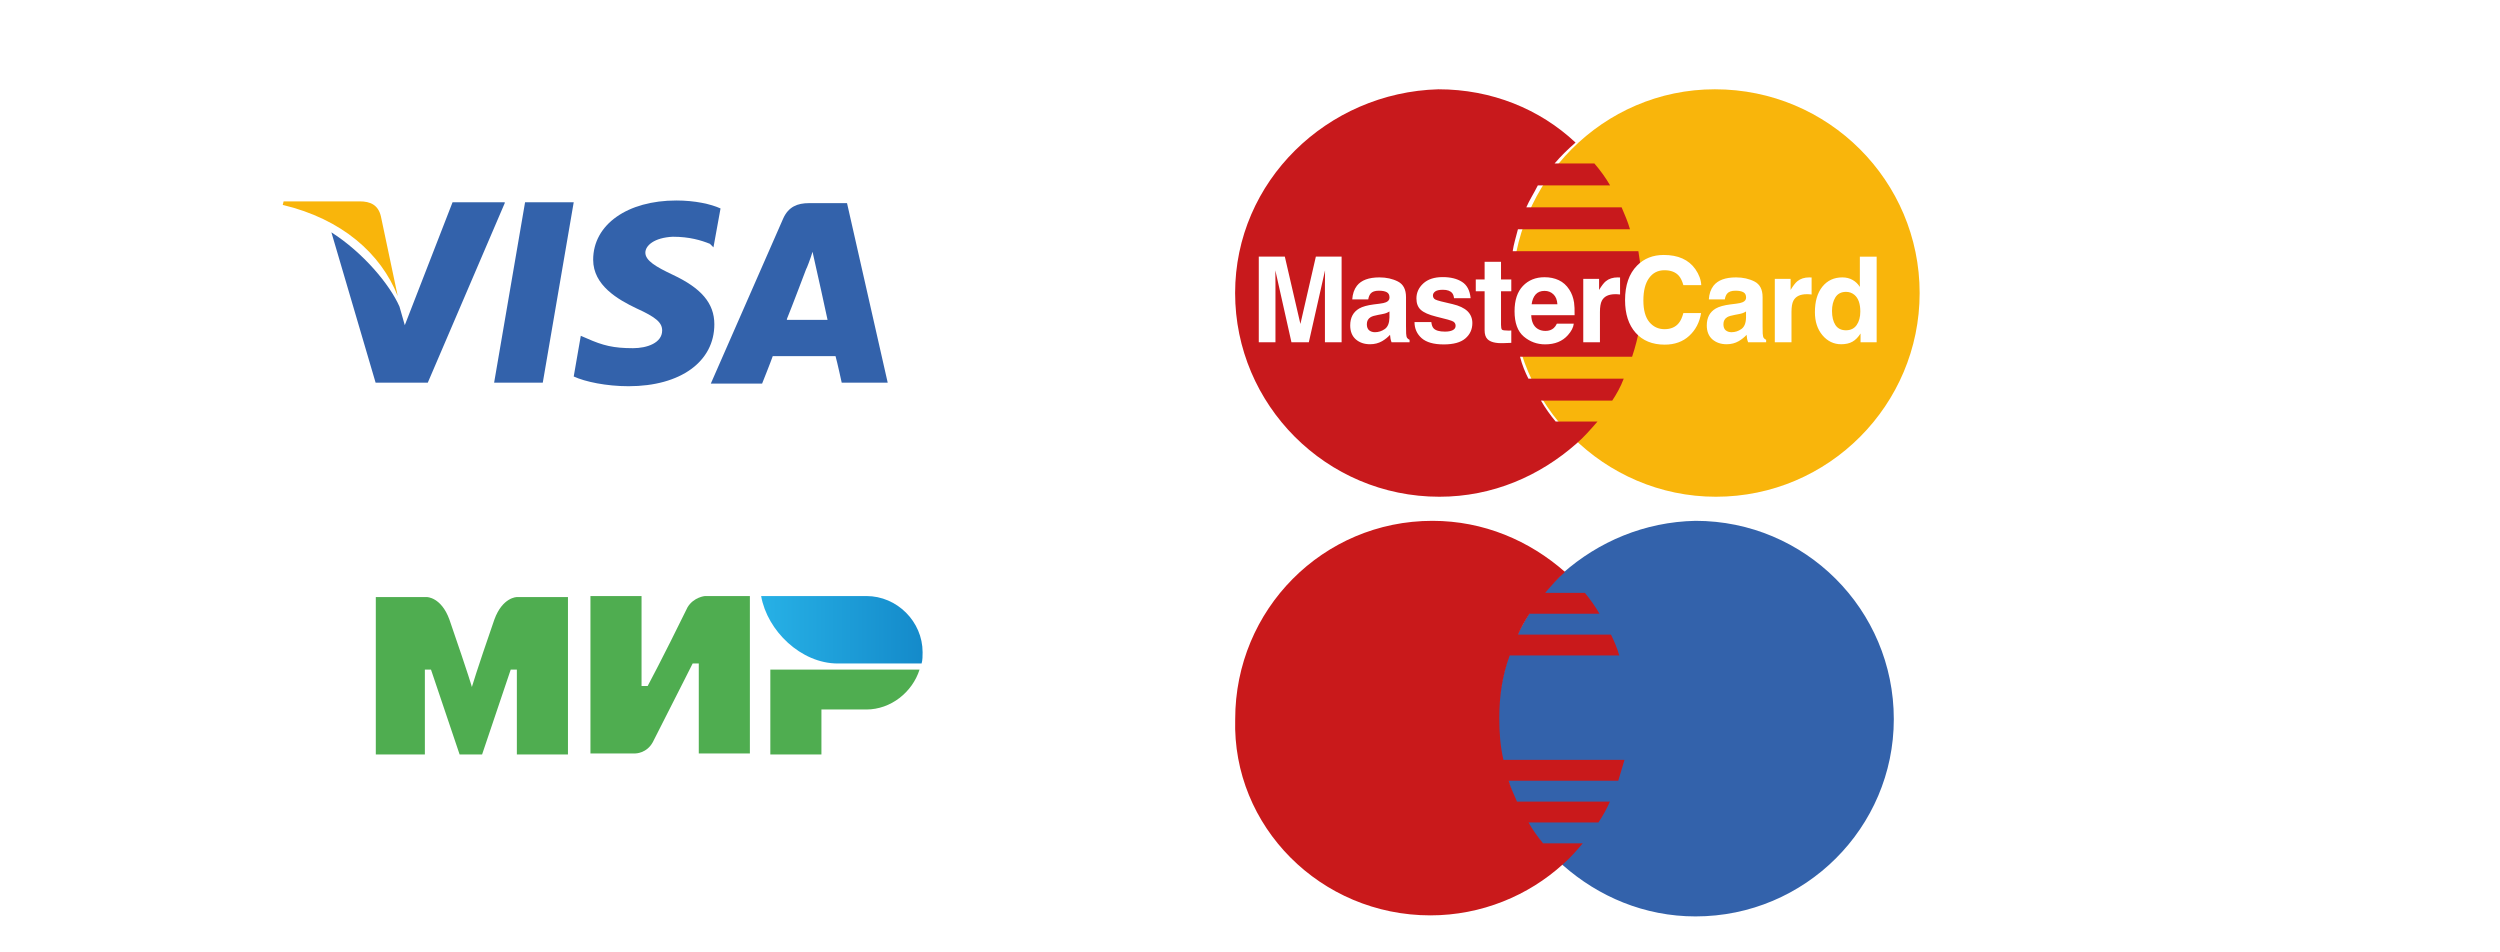 <svg width="168" height="64" viewBox="0 0 168 64" fill="none" xmlns="http://www.w3.org/2000/svg">
<rect x="0" y="0" width="168" height="64" fill="#333333" stroke="none"/>
<g clip-path="url(#clip0)">
<rect width="168" height="64" fill="white"/>
<path d="M105.03 38.507C102.364 40.962 100.681 44.469 100.681 48.327C100.681 52.254 102.365 55.761 105.03 58.146C107.415 60.25 110.501 61.583 113.938 61.583C121.302 61.583 127.264 55.621 127.264 48.327C127.264 40.962 121.302 35 113.938 35C110.501 35.07 107.415 36.403 105.03 38.507Z" fill="#3362AB"/>
<path d="M96.121 61.513C99.558 61.513 102.715 60.18 105.029 58.076C105.52 57.655 105.941 57.164 106.362 56.673L103.697 56.673C103.346 56.252 102.995 55.761 102.715 55.27L107.414 55.27C107.695 54.85 107.975 54.359 108.186 53.868L101.943 53.868C101.733 53.377 101.522 52.956 101.382 52.465L108.747 52.465C108.887 51.974 109.027 51.553 109.167 51.062L101.031 51.062C100.821 50.15 100.751 49.238 100.751 48.256C100.751 46.783 100.961 45.381 101.452 44.048L108.817 44.048C108.676 43.557 108.466 43.066 108.256 42.645L102.013 42.645C102.224 42.154 102.504 41.663 102.785 41.242L107.484 41.242C107.204 40.752 106.853 40.261 106.502 39.84L103.837 39.84C104.258 39.349 104.679 38.858 105.17 38.437C102.785 36.333 99.699 35 96.262 35C88.897 35 83.005 40.962 83.005 48.327C82.795 55.551 88.757 61.513 96.121 61.513Z" fill="#C9191B"/>
<path d="M129 19.691C129 27.203 122.892 33.381 115.31 33.381C107.797 33.381 101.619 27.203 101.619 19.691C101.619 12.178 107.727 6 115.239 6C122.892 6 129 12.178 129 19.691Z" fill="#F9B50B"/>
<path d="M110.381 19.761C110.381 18.778 110.24 17.795 110.099 16.882H101.653C101.723 16.391 101.864 15.97 102.005 15.408H109.536C109.396 14.916 109.184 14.425 108.973 13.934H102.568C102.779 13.442 103.061 13.021 103.342 12.459H108.199C107.917 11.968 107.565 11.476 107.143 10.985H104.468C104.891 10.493 105.313 10.072 105.876 9.581C103.483 7.334 100.245 6 96.655 6C89.194 6.211 83 12.178 83 19.691C83 27.203 89.124 33.381 96.726 33.381C100.315 33.381 103.483 31.977 105.947 29.8C106.439 29.379 106.862 28.888 107.354 28.326H104.539C104.187 27.905 103.835 27.413 103.553 26.922H108.34C108.621 26.501 108.903 26.009 109.114 25.448H102.709C102.497 25.026 102.286 24.535 102.146 23.973H109.677C110.099 22.709 110.381 21.305 110.381 19.761Z" fill="#C8191C"/>
<path d="M58.222 40.054H51.148C51.56 42.389 53.826 44.587 56.299 44.587H61.931C61.999 44.381 61.999 44.037 61.999 43.831C61.999 41.771 60.282 40.054 58.222 40.054Z" fill="url(#paint0_linear)"/>
<path d="M51.766 44.999V50.7H55.2V47.678H58.222C59.87 47.678 61.312 46.51 61.793 44.999H51.766Z" fill="#4FAD50"/>
<path d="M39.678 40.054V50.631H42.7C42.7 50.631 43.455 50.631 43.867 49.875C45.928 45.823 46.546 44.587 46.546 44.587H46.958V50.631H50.392V40.054H47.37C47.37 40.054 46.615 40.123 46.203 40.809C44.486 44.312 43.524 46.098 43.524 46.098H43.112V40.054H39.678Z" fill="#4FAD50"/>
<path d="M25.254 50.7V40.123H28.689C28.689 40.123 29.65 40.123 30.2 41.634C31.573 45.617 31.71 46.167 31.71 46.167C31.71 46.167 31.985 45.205 33.221 41.634C33.771 40.123 34.733 40.123 34.733 40.123H38.167V50.7H34.733V44.999H34.32L32.397 50.7H30.886L28.963 44.999H28.551V50.7H25.254Z" fill="#4FAD50"/>
<path d="M56.92 13.651H54.364C53.592 13.651 52.997 13.889 52.641 14.661L47.767 25.776H51.214C51.214 25.776 51.809 24.29 51.928 23.933C52.284 23.933 55.672 23.933 56.148 23.933C56.266 24.349 56.563 25.716 56.563 25.716H59.654L56.92 13.651ZM52.879 21.437C53.176 20.724 54.186 18.049 54.186 18.049C54.186 18.108 54.483 17.336 54.602 16.92L54.84 17.99C54.84 17.99 55.494 20.902 55.612 21.496H52.879V21.437Z" fill="#3362AB"/>
<path d="M48.004 21.794C48.004 24.29 45.745 25.954 42.239 25.954C40.753 25.954 39.326 25.657 38.554 25.3L39.029 22.566L39.445 22.744C40.515 23.22 41.228 23.398 42.536 23.398C43.487 23.398 44.497 23.042 44.497 22.21C44.497 21.675 44.081 21.318 42.774 20.724C41.526 20.129 39.861 19.178 39.861 17.455C39.861 15.077 42.179 13.473 45.448 13.473C46.696 13.473 47.766 13.71 48.42 14.008L47.944 16.623L47.707 16.385C47.112 16.147 46.34 15.909 45.211 15.909C43.962 15.969 43.368 16.504 43.368 16.979C43.368 17.514 44.081 17.93 45.211 18.465C47.112 19.357 48.004 20.367 48.004 21.794Z" fill="#3362AB"/>
<path d="M19 13.77L19.059 13.532H24.171C24.884 13.532 25.419 13.77 25.597 14.542L26.727 19.892C25.597 17.039 22.982 14.721 19 13.77Z" fill="#F9B50B"/>
<path d="M33.918 13.651L28.747 25.716H25.241L22.269 15.612C24.409 16.979 26.192 19.119 26.846 20.605L27.202 21.853L30.412 13.591H33.918V13.651Z" fill="#3362AB"/>
<path d="M35.285 13.591H38.554L36.474 25.716H33.205L35.285 13.591Z" fill="#3362AB"/>
<path d="M88.426 17.242H90.156V23H89.035V19.105C89.035 18.994 89.037 18.837 89.039 18.637C89.042 18.434 89.043 18.277 89.043 18.168L87.953 23H86.785L85.703 18.168C85.703 18.277 85.704 18.434 85.707 18.637C85.71 18.837 85.711 18.994 85.711 19.105V23H84.59V17.242H86.34L87.387 21.77L88.426 17.242ZM93.371 20.93C93.301 20.974 93.229 21.01 93.156 21.039C93.086 21.065 92.988 21.09 92.863 21.113L92.613 21.16C92.379 21.202 92.211 21.253 92.109 21.312C91.938 21.414 91.852 21.572 91.852 21.785C91.852 21.975 91.904 22.113 92.008 22.199C92.115 22.283 92.244 22.324 92.395 22.324C92.634 22.324 92.854 22.254 93.055 22.113C93.258 21.973 93.363 21.716 93.371 21.344V20.93ZM92.695 20.41C92.901 20.384 93.048 20.352 93.137 20.312C93.296 20.245 93.375 20.139 93.375 19.996C93.375 19.822 93.314 19.702 93.192 19.637C93.072 19.569 92.895 19.535 92.66 19.535C92.397 19.535 92.211 19.6 92.102 19.73C92.024 19.827 91.972 19.957 91.945 20.121H90.871C90.895 19.749 90.999 19.443 91.184 19.203C91.478 18.828 91.983 18.641 92.699 18.641C93.165 18.641 93.58 18.733 93.942 18.918C94.303 19.103 94.484 19.452 94.484 19.965V21.918C94.484 22.053 94.487 22.217 94.492 22.41C94.5 22.556 94.522 22.655 94.559 22.707C94.595 22.759 94.65 22.802 94.723 22.836V23H93.512C93.478 22.914 93.455 22.833 93.442 22.758C93.428 22.682 93.418 22.596 93.41 22.5C93.257 22.667 93.08 22.809 92.879 22.926C92.639 23.064 92.369 23.133 92.067 23.133C91.681 23.133 91.362 23.023 91.109 22.805C90.859 22.583 90.734 22.271 90.734 21.867C90.734 21.344 90.936 20.965 91.34 20.73C91.561 20.603 91.887 20.512 92.317 20.457L92.695 20.41ZM96.184 21.641C96.207 21.838 96.258 21.979 96.336 22.062C96.474 22.211 96.73 22.285 97.102 22.285C97.321 22.285 97.494 22.253 97.621 22.188C97.752 22.122 97.817 22.025 97.817 21.895C97.817 21.77 97.765 21.674 97.66 21.609C97.556 21.544 97.17 21.432 96.5 21.273C96.019 21.154 95.679 21.004 95.481 20.824C95.283 20.647 95.184 20.392 95.184 20.059C95.184 19.665 95.338 19.328 95.645 19.047C95.955 18.763 96.39 18.621 96.95 18.621C97.481 18.621 97.913 18.728 98.246 18.941C98.582 19.152 98.775 19.518 98.825 20.039H97.711C97.696 19.896 97.655 19.783 97.59 19.699C97.468 19.548 97.259 19.473 96.965 19.473C96.723 19.473 96.55 19.51 96.446 19.586C96.344 19.662 96.293 19.75 96.293 19.852C96.293 19.979 96.348 20.072 96.457 20.129C96.567 20.189 96.953 20.292 97.618 20.438C98.06 20.542 98.392 20.699 98.614 20.91C98.832 21.124 98.942 21.391 98.942 21.711C98.942 22.133 98.784 22.478 98.469 22.746C98.157 23.012 97.672 23.145 97.016 23.145C96.347 23.145 95.852 23.004 95.532 22.723C95.214 22.439 95.055 22.078 95.055 21.641H96.184ZM99.172 19.574V18.781H99.766V17.594H100.868V18.781H101.559V19.574H100.868V21.824C100.868 21.999 100.89 22.108 100.934 22.152C100.978 22.194 101.114 22.215 101.34 22.215C101.374 22.215 101.409 22.215 101.446 22.215C101.485 22.212 101.523 22.21 101.559 22.207V23.039L101.032 23.059C100.506 23.077 100.146 22.986 99.954 22.785C99.829 22.658 99.766 22.461 99.766 22.195V19.574H99.172ZM103.794 19.547C103.536 19.547 103.335 19.628 103.192 19.789C103.051 19.951 102.963 20.169 102.926 20.445H104.657C104.639 20.151 104.549 19.928 104.387 19.777C104.228 19.624 104.031 19.547 103.794 19.547ZM103.794 18.629C104.148 18.629 104.467 18.695 104.751 18.828C105.034 18.961 105.269 19.171 105.454 19.457C105.62 19.71 105.728 20.003 105.778 20.336C105.807 20.531 105.818 20.812 105.813 21.18H102.899C102.915 21.607 103.049 21.906 103.301 22.078C103.455 22.185 103.64 22.238 103.856 22.238C104.085 22.238 104.271 22.173 104.415 22.043C104.493 21.973 104.562 21.875 104.622 21.75H105.758C105.73 22.003 105.598 22.259 105.364 22.52C104.999 22.934 104.489 23.141 103.833 23.141C103.291 23.141 102.813 22.966 102.399 22.617C101.985 22.268 101.778 21.701 101.778 20.914C101.778 20.177 101.964 19.612 102.337 19.219C102.712 18.826 103.197 18.629 103.794 18.629ZM108.72 18.641C108.74 18.641 108.757 18.642 108.77 18.645C108.786 18.645 108.818 18.646 108.868 18.648V19.789C108.798 19.781 108.735 19.776 108.68 19.773C108.626 19.771 108.582 19.77 108.548 19.77C108.1 19.77 107.799 19.915 107.645 20.207C107.559 20.371 107.516 20.624 107.516 20.965V23H106.395V18.742H107.458V19.484C107.63 19.201 107.779 19.006 107.907 18.902C108.115 18.728 108.386 18.641 108.72 18.641ZM109.204 20.168C109.204 19.163 109.474 18.388 110.013 17.844C110.481 17.37 111.078 17.133 111.802 17.133C112.77 17.133 113.479 17.451 113.927 18.086C114.174 18.443 114.307 18.801 114.325 19.16H113.122C113.044 18.884 112.944 18.676 112.821 18.535C112.603 18.285 112.278 18.16 111.849 18.16C111.411 18.16 111.066 18.337 110.813 18.691C110.561 19.043 110.435 19.542 110.435 20.188C110.435 20.833 110.567 21.318 110.833 21.641C111.101 21.961 111.441 22.121 111.853 22.121C112.274 22.121 112.596 21.983 112.817 21.707C112.94 21.559 113.041 21.336 113.122 21.039H114.313C114.209 21.667 113.942 22.177 113.513 22.57C113.086 22.963 112.537 23.16 111.868 23.16C111.04 23.16 110.389 22.895 109.915 22.363C109.441 21.829 109.204 21.098 109.204 20.168ZM117.333 20.93C117.263 20.974 117.191 21.01 117.118 21.039C117.048 21.065 116.95 21.09 116.825 21.113L116.575 21.16C116.341 21.202 116.173 21.253 116.071 21.312C115.9 21.414 115.814 21.572 115.814 21.785C115.814 21.975 115.866 22.113 115.97 22.199C116.077 22.283 116.206 22.324 116.357 22.324C116.596 22.324 116.816 22.254 117.017 22.113C117.22 21.973 117.325 21.716 117.333 21.344V20.93ZM116.657 20.41C116.863 20.384 117.01 20.352 117.099 20.312C117.258 20.245 117.337 20.139 117.337 19.996C117.337 19.822 117.276 19.702 117.153 19.637C117.034 19.569 116.857 19.535 116.622 19.535C116.359 19.535 116.173 19.6 116.064 19.73C115.985 19.827 115.933 19.957 115.907 20.121H114.833C114.857 19.749 114.961 19.443 115.146 19.203C115.44 18.828 115.945 18.641 116.661 18.641C117.127 18.641 117.541 18.733 117.903 18.918C118.265 19.103 118.446 19.452 118.446 19.965V21.918C118.446 22.053 118.449 22.217 118.454 22.41C118.462 22.556 118.484 22.655 118.521 22.707C118.557 22.759 118.612 22.802 118.685 22.836V23H117.474C117.44 22.914 117.416 22.833 117.403 22.758C117.39 22.682 117.38 22.596 117.372 22.5C117.219 22.667 117.041 22.809 116.841 22.926C116.601 23.064 116.331 23.133 116.028 23.133C115.643 23.133 115.324 23.023 115.071 22.805C114.821 22.583 114.696 22.271 114.696 21.867C114.696 21.344 114.898 20.965 115.302 20.73C115.523 20.603 115.849 20.512 116.278 20.457L116.657 20.41ZM121.591 18.641C121.612 18.641 121.629 18.642 121.642 18.645C121.658 18.645 121.69 18.646 121.74 18.648V19.789C121.669 19.781 121.607 19.776 121.552 19.773C121.497 19.771 121.453 19.77 121.419 19.77C120.971 19.77 120.671 19.915 120.517 20.207C120.431 20.371 120.388 20.624 120.388 20.965V23H119.267V18.742H120.329V19.484C120.501 19.201 120.651 19.006 120.779 18.902C120.987 18.728 121.258 18.641 121.591 18.641ZM123.806 18.641C124.064 18.641 124.293 18.698 124.494 18.812C124.694 18.924 124.857 19.081 124.982 19.281V17.25H126.111V23H125.029V22.41C124.87 22.663 124.689 22.846 124.486 22.961C124.283 23.076 124.03 23.133 123.728 23.133C123.231 23.133 122.811 22.932 122.47 22.531C122.132 22.128 121.962 21.611 121.962 20.98C121.962 20.254 122.129 19.682 122.462 19.266C122.798 18.849 123.246 18.641 123.806 18.641ZM124.048 22.195C124.363 22.195 124.603 22.078 124.767 21.844C124.931 21.609 125.013 21.306 125.013 20.934C125.013 20.413 124.882 20.04 124.619 19.816C124.457 19.681 124.27 19.613 124.056 19.613C123.731 19.613 123.491 19.737 123.337 19.984C123.186 20.229 123.111 20.534 123.111 20.898C123.111 21.292 123.188 21.607 123.341 21.844C123.498 22.078 123.733 22.195 124.048 22.195Z" fill="white"/>
</g>
<defs>
<linearGradient id="paint0_linear" x1="51.135" y1="42.353" x2="61.975" y2="42.353" gradientUnits="userSpaceOnUse">
<stop stop-color="#27B1E6"/>
<stop offset="1" stop-color="#148ACA"/>
</linearGradient>
<clipPath id="clip0">
<rect width="168" height="64" fill="white"/>
</clipPath>
</defs>
</svg>

